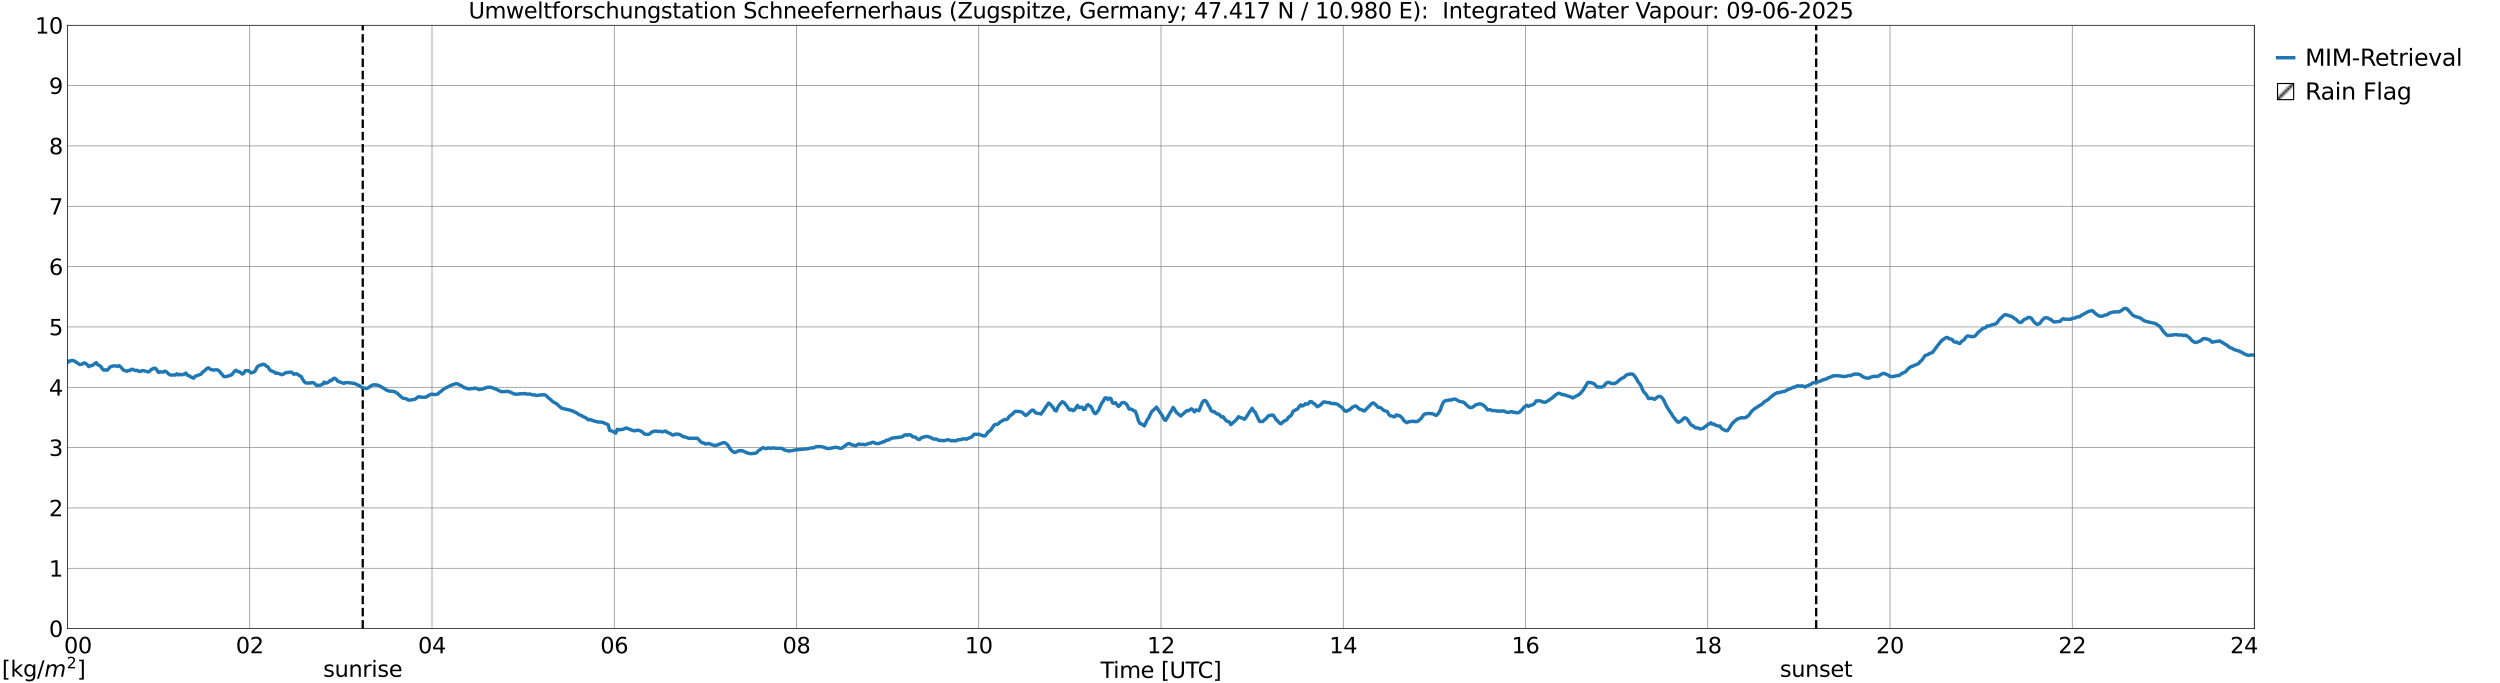 <?xml version="1.0" encoding="utf-8" standalone="no"?>
<!DOCTYPE svg PUBLIC "-//W3C//DTD SVG 1.1//EN"
  "http://www.w3.org/Graphics/SVG/1.1/DTD/svg11.dtd">
<svg xmlns:xlink="http://www.w3.org/1999/xlink" width="1085.4pt" height="296.64pt" viewBox="0 0 1085.4 296.64" xmlns="http://www.w3.org/2000/svg" version="1.1">
 <defs>
  <style type="text/css">*{stroke-linejoin: round; stroke-linecap: butt}</style>
 </defs>
 <g id="figure_1">
  <g id="patch_1">
   <path d="M 0 296.64 
L 1085.4 296.64 
L 1085.4 0 
L 0 0 
z
" style="fill: #ffffff"/>
  </g>
  <g id="axes_1">
   <g id="patch_2">
    <path d="M 29.306 272.909 
L 978.814 272.909 
L 978.814 10.976 
L 29.306 10.976 
z
" style="fill: #ffffff"/>
   </g>
   <g id="patch_3">
    <path d="M 978.814 272.909 
L 978.814 272.909 
L 978.814 10.976 
L 978.814 10.976 
z
" clip-path="url(#p8e2908db7a)" style="fill: #d3d3d3; stroke: #d3d3d3; stroke-linejoin: miter"/>
   </g>
   <g id="matplotlib.axis_1">
    <g id="xtick_1">
     <g id="line2d_1">
      <path d="M 29.306 272.909 
L 29.306 10.976 
" clip-path="url(#p8e2908db7a)" style="fill: none; stroke: #808080; stroke-width: 0.3; stroke-linecap: square"/>
     </g>
     <g id="line2d_2"/>
     <g id="text_1">
      <!--    00 -->
      <g transform="translate(18.733 283.627) scale(0.095 -0.095)">
       <defs>
        <path id="DejaVuSans-20" transform="scale(0.016)"/>
        <path id="DejaVuSans-30" d="M 2034 4250 
Q 1547 4250 1301 3770 
Q 1056 3291 1056 2328 
Q 1056 1369 1301 889 
Q 1547 409 2034 409 
Q 2525 409 2770 889 
Q 3016 1369 3016 2328 
Q 3016 3291 2770 3770 
Q 2525 4250 2034 4250 
z
M 2034 4750 
Q 2819 4750 3233 4129 
Q 3647 3509 3647 2328 
Q 3647 1150 3233 529 
Q 2819 -91 2034 -91 
Q 1250 -91 836 529 
Q 422 1150 422 2328 
Q 422 3509 836 4129 
Q 1250 4750 2034 4750 
z
" transform="scale(0.016)"/>
       </defs>
       <use xlink:href="#DejaVuSans-20"/>
       <use xlink:href="#DejaVuSans-20" transform="translate(31.787 0)"/>
       <use xlink:href="#DejaVuSans-20" transform="translate(63.574 0)"/>
       <use xlink:href="#DejaVuSans-30" transform="translate(95.361 0)"/>
       <use xlink:href="#DejaVuSans-30" transform="translate(158.984 0)"/>
      </g>
     </g>
    </g>
    <g id="xtick_2">
     <g id="line2d_3">
      <path d="M 108.431 272.909 
L 108.431 10.976 
" clip-path="url(#p8e2908db7a)" style="fill: none; stroke: #808080; stroke-width: 0.3; stroke-linecap: square"/>
     </g>
     <g id="line2d_4"/>
     <g id="text_2">
      <!-- 02 -->
      <g transform="translate(102.387 283.627) scale(0.095 -0.095)">
       <defs>
        <path id="DejaVuSans-32" d="M 1228 531 
L 3431 531 
L 3431 0 
L 469 0 
L 469 531 
Q 828 903 1448 1529 
Q 2069 2156 2228 2338 
Q 2531 2678 2651 2914 
Q 2772 3150 2772 3378 
Q 2772 3750 2511 3984 
Q 2250 4219 1831 4219 
Q 1534 4219 1204 4116 
Q 875 4013 500 3803 
L 500 4441 
Q 881 4594 1212 4672 
Q 1544 4750 1819 4750 
Q 2544 4750 2975 4387 
Q 3406 4025 3406 3419 
Q 3406 3131 3298 2873 
Q 3191 2616 2906 2266 
Q 2828 2175 2409 1742 
Q 1991 1309 1228 531 
z
" transform="scale(0.016)"/>
       </defs>
       <use xlink:href="#DejaVuSans-30"/>
       <use xlink:href="#DejaVuSans-32" transform="translate(63.623 0)"/>
      </g>
     </g>
    </g>
    <g id="xtick_3">
     <g id="line2d_5">
      <path d="M 187.557 272.909 
L 187.557 10.976 
" clip-path="url(#p8e2908db7a)" style="fill: none; stroke: #808080; stroke-width: 0.3; stroke-linecap: square"/>
     </g>
     <g id="line2d_6"/>
     <g id="text_3">
      <!-- 04 -->
      <g transform="translate(181.513 283.627) scale(0.095 -0.095)">
       <defs>
        <path id="DejaVuSans-34" d="M 2419 4116 
L 825 1625 
L 2419 1625 
L 2419 4116 
z
M 2253 4666 
L 3047 4666 
L 3047 1625 
L 3713 1625 
L 3713 1100 
L 3047 1100 
L 3047 0 
L 2419 0 
L 2419 1100 
L 313 1100 
L 313 1709 
L 2253 4666 
z
" transform="scale(0.016)"/>
       </defs>
       <use xlink:href="#DejaVuSans-30"/>
       <use xlink:href="#DejaVuSans-34" transform="translate(63.623 0)"/>
      </g>
     </g>
    </g>
    <g id="xtick_4">
     <g id="line2d_7">
      <path d="M 266.683 272.909 
L 266.683 10.976 
" clip-path="url(#p8e2908db7a)" style="fill: none; stroke: #808080; stroke-width: 0.3; stroke-linecap: square"/>
     </g>
     <g id="line2d_8"/>
     <g id="text_4">
      <!-- 06 -->
      <g transform="translate(260.638 283.627) scale(0.095 -0.095)">
       <defs>
        <path id="DejaVuSans-36" d="M 2113 2584 
Q 1688 2584 1439 2293 
Q 1191 2003 1191 1497 
Q 1191 994 1439 701 
Q 1688 409 2113 409 
Q 2538 409 2786 701 
Q 3034 994 3034 1497 
Q 3034 2003 2786 2293 
Q 2538 2584 2113 2584 
z
M 3366 4563 
L 3366 3988 
Q 3128 4100 2886 4159 
Q 2644 4219 2406 4219 
Q 1781 4219 1451 3797 
Q 1122 3375 1075 2522 
Q 1259 2794 1537 2939 
Q 1816 3084 2150 3084 
Q 2853 3084 3261 2657 
Q 3669 2231 3669 1497 
Q 3669 778 3244 343 
Q 2819 -91 2113 -91 
Q 1303 -91 875 529 
Q 447 1150 447 2328 
Q 447 3434 972 4092 
Q 1497 4750 2381 4750 
Q 2619 4750 2861 4703 
Q 3103 4656 3366 4563 
z
" transform="scale(0.016)"/>
       </defs>
       <use xlink:href="#DejaVuSans-30"/>
       <use xlink:href="#DejaVuSans-36" transform="translate(63.623 0)"/>
      </g>
     </g>
    </g>
    <g id="xtick_5">
     <g id="line2d_9">
      <path d="M 345.808 272.909 
L 345.808 10.976 
" clip-path="url(#p8e2908db7a)" style="fill: none; stroke: #808080; stroke-width: 0.3; stroke-linecap: square"/>
     </g>
     <g id="line2d_10"/>
     <g id="text_5">
      <!-- 08 -->
      <g transform="translate(339.764 283.627) scale(0.095 -0.095)">
       <defs>
        <path id="DejaVuSans-38" d="M 2034 2216 
Q 1584 2216 1326 1975 
Q 1069 1734 1069 1313 
Q 1069 891 1326 650 
Q 1584 409 2034 409 
Q 2484 409 2743 651 
Q 3003 894 3003 1313 
Q 3003 1734 2745 1975 
Q 2488 2216 2034 2216 
z
M 1403 2484 
Q 997 2584 770 2862 
Q 544 3141 544 3541 
Q 544 4100 942 4425 
Q 1341 4750 2034 4750 
Q 2731 4750 3128 4425 
Q 3525 4100 3525 3541 
Q 3525 3141 3298 2862 
Q 3072 2584 2669 2484 
Q 3125 2378 3379 2068 
Q 3634 1759 3634 1313 
Q 3634 634 3220 271 
Q 2806 -91 2034 -91 
Q 1263 -91 848 271 
Q 434 634 434 1313 
Q 434 1759 690 2068 
Q 947 2378 1403 2484 
z
M 1172 3481 
Q 1172 3119 1398 2916 
Q 1625 2713 2034 2713 
Q 2441 2713 2670 2916 
Q 2900 3119 2900 3481 
Q 2900 3844 2670 4047 
Q 2441 4250 2034 4250 
Q 1625 4250 1398 4047 
Q 1172 3844 1172 3481 
z
" transform="scale(0.016)"/>
       </defs>
       <use xlink:href="#DejaVuSans-30"/>
       <use xlink:href="#DejaVuSans-38" transform="translate(63.623 0)"/>
      </g>
     </g>
    </g>
    <g id="xtick_6">
     <g id="line2d_11">
      <path d="M 424.934 272.909 
L 424.934 10.976 
" clip-path="url(#p8e2908db7a)" style="fill: none; stroke: #808080; stroke-width: 0.3; stroke-linecap: square"/>
     </g>
     <g id="line2d_12"/>
     <g id="text_6">
      <!-- 10 -->
      <g transform="translate(418.89 283.627) scale(0.095 -0.095)">
       <defs>
        <path id="DejaVuSans-31" d="M 794 531 
L 1825 531 
L 1825 4091 
L 703 3866 
L 703 4441 
L 1819 4666 
L 2450 4666 
L 2450 531 
L 3481 531 
L 3481 0 
L 794 0 
L 794 531 
z
" transform="scale(0.016)"/>
       </defs>
       <use xlink:href="#DejaVuSans-31"/>
       <use xlink:href="#DejaVuSans-30" transform="translate(63.623 0)"/>
      </g>
     </g>
    </g>
    <g id="xtick_7">
     <g id="line2d_13">
      <path d="M 504.06 272.909 
L 504.06 10.976 
" clip-path="url(#p8e2908db7a)" style="fill: none; stroke: #808080; stroke-width: 0.3; stroke-linecap: square"/>
     </g>
     <g id="line2d_14"/>
     <g id="text_7">
      <!-- 12 -->
      <g transform="translate(498.015 283.627) scale(0.095 -0.095)">
       <use xlink:href="#DejaVuSans-31"/>
       <use xlink:href="#DejaVuSans-32" transform="translate(63.623 0)"/>
      </g>
     </g>
    </g>
    <g id="xtick_8">
     <g id="line2d_15">
      <path d="M 583.185 272.909 
L 583.185 10.976 
" clip-path="url(#p8e2908db7a)" style="fill: none; stroke: #808080; stroke-width: 0.3; stroke-linecap: square"/>
     </g>
     <g id="line2d_16"/>
     <g id="text_8">
      <!-- 14 -->
      <g transform="translate(577.141 283.627) scale(0.095 -0.095)">
       <use xlink:href="#DejaVuSans-31"/>
       <use xlink:href="#DejaVuSans-34" transform="translate(63.623 0)"/>
      </g>
     </g>
    </g>
    <g id="xtick_9">
     <g id="line2d_17">
      <path d="M 662.311 272.909 
L 662.311 10.976 
" clip-path="url(#p8e2908db7a)" style="fill: none; stroke: #808080; stroke-width: 0.3; stroke-linecap: square"/>
     </g>
     <g id="line2d_18"/>
     <g id="text_9">
      <!-- 16 -->
      <g transform="translate(656.267 283.627) scale(0.095 -0.095)">
       <use xlink:href="#DejaVuSans-31"/>
       <use xlink:href="#DejaVuSans-36" transform="translate(63.623 0)"/>
      </g>
     </g>
    </g>
    <g id="xtick_10">
     <g id="line2d_19">
      <path d="M 741.437 272.909 
L 741.437 10.976 
" clip-path="url(#p8e2908db7a)" style="fill: none; stroke: #808080; stroke-width: 0.3; stroke-linecap: square"/>
     </g>
     <g id="line2d_20"/>
     <g id="text_10">
      <!-- 18 -->
      <g transform="translate(735.392 283.627) scale(0.095 -0.095)">
       <use xlink:href="#DejaVuSans-31"/>
       <use xlink:href="#DejaVuSans-38" transform="translate(63.623 0)"/>
      </g>
     </g>
    </g>
    <g id="xtick_11">
     <g id="line2d_21">
      <path d="M 820.562 272.909 
L 820.562 10.976 
" clip-path="url(#p8e2908db7a)" style="fill: none; stroke: #808080; stroke-width: 0.3; stroke-linecap: square"/>
     </g>
     <g id="line2d_22"/>
     <g id="text_11">
      <!-- 20 -->
      <g transform="translate(814.518 283.627) scale(0.095 -0.095)">
       <use xlink:href="#DejaVuSans-32"/>
       <use xlink:href="#DejaVuSans-30" transform="translate(63.623 0)"/>
      </g>
     </g>
    </g>
    <g id="xtick_12">
     <g id="line2d_23">
      <path d="M 899.688 272.909 
L 899.688 10.976 
" clip-path="url(#p8e2908db7a)" style="fill: none; stroke: #808080; stroke-width: 0.3; stroke-linecap: square"/>
     </g>
     <g id="line2d_24"/>
     <g id="text_12">
      <!-- 22 -->
      <g transform="translate(893.644 283.627) scale(0.095 -0.095)">
       <use xlink:href="#DejaVuSans-32"/>
       <use xlink:href="#DejaVuSans-32" transform="translate(63.623 0)"/>
      </g>
     </g>
    </g>
    <g id="xtick_13">
     <g id="line2d_25">
      <path d="M 978.814 272.909 
L 978.814 10.976 
" clip-path="url(#p8e2908db7a)" style="fill: none; stroke: #808080; stroke-width: 0.3; stroke-linecap: square"/>
     </g>
     <g id="line2d_26"/>
     <g id="text_13">
      <!-- 24    -->
      <g transform="translate(968.241 283.627) scale(0.095 -0.095)">
       <use xlink:href="#DejaVuSans-32"/>
       <use xlink:href="#DejaVuSans-34" transform="translate(63.623 0)"/>
       <use xlink:href="#DejaVuSans-20" transform="translate(127.246 0)"/>
       <use xlink:href="#DejaVuSans-20" transform="translate(159.033 0)"/>
       <use xlink:href="#DejaVuSans-20" transform="translate(190.82 0)"/>
      </g>
     </g>
    </g>
    <g id="text_14">
     <!-- Time [UTC] -->
     <g transform="translate(477.806 294.322) scale(0.095 -0.095)">
      <defs>
       <path id="DejaVuSans-54" d="M -19 4666 
L 3928 4666 
L 3928 4134 
L 2272 4134 
L 2272 0 
L 1638 0 
L 1638 4134 
L -19 4134 
L -19 4666 
z
" transform="scale(0.016)"/>
       <path id="DejaVuSans-69" d="M 603 3500 
L 1178 3500 
L 1178 0 
L 603 0 
L 603 3500 
z
M 603 4863 
L 1178 4863 
L 1178 4134 
L 603 4134 
L 603 4863 
z
" transform="scale(0.016)"/>
       <path id="DejaVuSans-6d" d="M 3328 2828 
Q 3544 3216 3844 3400 
Q 4144 3584 4550 3584 
Q 5097 3584 5394 3201 
Q 5691 2819 5691 2113 
L 5691 0 
L 5113 0 
L 5113 2094 
Q 5113 2597 4934 2840 
Q 4756 3084 4391 3084 
Q 3944 3084 3684 2787 
Q 3425 2491 3425 1978 
L 3425 0 
L 2847 0 
L 2847 2094 
Q 2847 2600 2669 2842 
Q 2491 3084 2119 3084 
Q 1678 3084 1418 2786 
Q 1159 2488 1159 1978 
L 1159 0 
L 581 0 
L 581 3500 
L 1159 3500 
L 1159 2956 
Q 1356 3278 1631 3431 
Q 1906 3584 2284 3584 
Q 2666 3584 2933 3390 
Q 3200 3197 3328 2828 
z
" transform="scale(0.016)"/>
       <path id="DejaVuSans-65" d="M 3597 1894 
L 3597 1613 
L 953 1613 
Q 991 1019 1311 708 
Q 1631 397 2203 397 
Q 2534 397 2845 478 
Q 3156 559 3463 722 
L 3463 178 
Q 3153 47 2828 -22 
Q 2503 -91 2169 -91 
Q 1331 -91 842 396 
Q 353 884 353 1716 
Q 353 2575 817 3079 
Q 1281 3584 2069 3584 
Q 2775 3584 3186 3129 
Q 3597 2675 3597 1894 
z
M 3022 2063 
Q 3016 2534 2758 2815 
Q 2500 3097 2075 3097 
Q 1594 3097 1305 2825 
Q 1016 2553 972 2059 
L 3022 2063 
z
" transform="scale(0.016)"/>
       <path id="DejaVuSans-5b" d="M 550 4863 
L 1875 4863 
L 1875 4416 
L 1125 4416 
L 1125 -397 
L 1875 -397 
L 1875 -844 
L 550 -844 
L 550 4863 
z
" transform="scale(0.016)"/>
       <path id="DejaVuSans-55" d="M 556 4666 
L 1191 4666 
L 1191 1831 
Q 1191 1081 1462 751 
Q 1734 422 2344 422 
Q 2950 422 3222 751 
Q 3494 1081 3494 1831 
L 3494 4666 
L 4128 4666 
L 4128 1753 
Q 4128 841 3676 375 
Q 3225 -91 2344 -91 
Q 1459 -91 1007 375 
Q 556 841 556 1753 
L 556 4666 
z
" transform="scale(0.016)"/>
       <path id="DejaVuSans-43" d="M 4122 4306 
L 4122 3641 
Q 3803 3938 3442 4084 
Q 3081 4231 2675 4231 
Q 1875 4231 1450 3742 
Q 1025 3253 1025 2328 
Q 1025 1406 1450 917 
Q 1875 428 2675 428 
Q 3081 428 3442 575 
Q 3803 722 4122 1019 
L 4122 359 
Q 3791 134 3420 21 
Q 3050 -91 2638 -91 
Q 1578 -91 968 557 
Q 359 1206 359 2328 
Q 359 3453 968 4101 
Q 1578 4750 2638 4750 
Q 3056 4750 3426 4639 
Q 3797 4528 4122 4306 
z
" transform="scale(0.016)"/>
       <path id="DejaVuSans-5d" d="M 1947 4863 
L 1947 -844 
L 622 -844 
L 622 -397 
L 1369 -397 
L 1369 4416 
L 622 4416 
L 622 4863 
L 1947 4863 
z
" transform="scale(0.016)"/>
      </defs>
      <use xlink:href="#DejaVuSans-54"/>
      <use xlink:href="#DejaVuSans-69" transform="translate(57.959 0)"/>
      <use xlink:href="#DejaVuSans-6d" transform="translate(85.742 0)"/>
      <use xlink:href="#DejaVuSans-65" transform="translate(183.154 0)"/>
      <use xlink:href="#DejaVuSans-20" transform="translate(244.678 0)"/>
      <use xlink:href="#DejaVuSans-5b" transform="translate(276.465 0)"/>
      <use xlink:href="#DejaVuSans-55" transform="translate(315.479 0)"/>
      <use xlink:href="#DejaVuSans-54" transform="translate(388.672 0)"/>
      <use xlink:href="#DejaVuSans-43" transform="translate(443.881 0)"/>
      <use xlink:href="#DejaVuSans-5d" transform="translate(513.705 0)"/>
     </g>
    </g>
   </g>
   <g id="matplotlib.axis_2">
    <g id="ytick_1">
     <g id="line2d_27">
      <path d="M 29.306 272.909 
L 978.814 272.909 
" clip-path="url(#p8e2908db7a)" style="fill: none; stroke: #808080; stroke-width: 0.3; stroke-linecap: square"/>
     </g>
     <g id="line2d_28"/>
     <g id="text_15">
      <!-- 0 -->
      <g transform="translate(21.261 276.518) scale(0.095 -0.095)">
       <use xlink:href="#DejaVuSans-30"/>
      </g>
     </g>
    </g>
    <g id="ytick_2">
     <g id="line2d_29">
      <path d="M 29.306 246.715 
L 978.814 246.715 
" clip-path="url(#p8e2908db7a)" style="fill: none; stroke: #808080; stroke-width: 0.3; stroke-linecap: square"/>
     </g>
     <g id="line2d_30"/>
     <g id="text_16">
      <!-- 1 -->
      <g transform="translate(21.261 250.325) scale(0.095 -0.095)">
       <use xlink:href="#DejaVuSans-31"/>
      </g>
     </g>
    </g>
    <g id="ytick_3">
     <g id="line2d_31">
      <path d="M 29.306 220.522 
L 978.814 220.522 
" clip-path="url(#p8e2908db7a)" style="fill: none; stroke: #808080; stroke-width: 0.3; stroke-linecap: square"/>
     </g>
     <g id="line2d_32"/>
     <g id="text_17">
      <!-- 2 -->
      <g transform="translate(21.261 224.131) scale(0.095 -0.095)">
       <use xlink:href="#DejaVuSans-32"/>
      </g>
     </g>
    </g>
    <g id="ytick_4">
     <g id="line2d_33">
      <path d="M 29.306 194.329 
L 978.814 194.329 
" clip-path="url(#p8e2908db7a)" style="fill: none; stroke: #808080; stroke-width: 0.3; stroke-linecap: square"/>
     </g>
     <g id="line2d_34"/>
     <g id="text_18">
      <!-- 3 -->
      <g transform="translate(21.261 197.938) scale(0.095 -0.095)">
       <defs>
        <path id="DejaVuSans-33" d="M 2597 2516 
Q 3050 2419 3304 2112 
Q 3559 1806 3559 1356 
Q 3559 666 3084 287 
Q 2609 -91 1734 -91 
Q 1441 -91 1130 -33 
Q 819 25 488 141 
L 488 750 
Q 750 597 1062 519 
Q 1375 441 1716 441 
Q 2309 441 2620 675 
Q 2931 909 2931 1356 
Q 2931 1769 2642 2001 
Q 2353 2234 1838 2234 
L 1294 2234 
L 1294 2753 
L 1863 2753 
Q 2328 2753 2575 2939 
Q 2822 3125 2822 3475 
Q 2822 3834 2567 4026 
Q 2313 4219 1838 4219 
Q 1578 4219 1281 4162 
Q 984 4106 628 3988 
L 628 4550 
Q 988 4650 1302 4700 
Q 1616 4750 1894 4750 
Q 2613 4750 3031 4423 
Q 3450 4097 3450 3541 
Q 3450 3153 3228 2886 
Q 3006 2619 2597 2516 
z
" transform="scale(0.016)"/>
       </defs>
       <use xlink:href="#DejaVuSans-33"/>
      </g>
     </g>
    </g>
    <g id="ytick_5">
     <g id="line2d_35">
      <path d="M 29.306 168.136 
L 978.814 168.136 
" clip-path="url(#p8e2908db7a)" style="fill: none; stroke: #808080; stroke-width: 0.3; stroke-linecap: square"/>
     </g>
     <g id="line2d_36"/>
     <g id="text_19">
      <!-- 4 -->
      <g transform="translate(21.261 171.745) scale(0.095 -0.095)">
       <use xlink:href="#DejaVuSans-34"/>
      </g>
     </g>
    </g>
    <g id="ytick_6">
     <g id="line2d_37">
      <path d="M 29.306 141.942 
L 978.814 141.942 
" clip-path="url(#p8e2908db7a)" style="fill: none; stroke: #808080; stroke-width: 0.3; stroke-linecap: square"/>
     </g>
     <g id="line2d_38"/>
     <g id="text_20">
      <!-- 5 -->
      <g transform="translate(21.261 145.551) scale(0.095 -0.095)">
       <defs>
        <path id="DejaVuSans-35" d="M 691 4666 
L 3169 4666 
L 3169 4134 
L 1269 4134 
L 1269 2991 
Q 1406 3038 1543 3061 
Q 1681 3084 1819 3084 
Q 2600 3084 3056 2656 
Q 3513 2228 3513 1497 
Q 3513 744 3044 326 
Q 2575 -91 1722 -91 
Q 1428 -91 1123 -41 
Q 819 9 494 109 
L 494 744 
Q 775 591 1075 516 
Q 1375 441 1709 441 
Q 2250 441 2565 725 
Q 2881 1009 2881 1497 
Q 2881 1984 2565 2268 
Q 2250 2553 1709 2553 
Q 1456 2553 1204 2497 
Q 953 2441 691 2322 
L 691 4666 
z
" transform="scale(0.016)"/>
       </defs>
       <use xlink:href="#DejaVuSans-35"/>
      </g>
     </g>
    </g>
    <g id="ytick_7">
     <g id="line2d_39">
      <path d="M 29.306 115.749 
L 978.814 115.749 
" clip-path="url(#p8e2908db7a)" style="fill: none; stroke: #808080; stroke-width: 0.3; stroke-linecap: square"/>
     </g>
     <g id="line2d_40"/>
     <g id="text_21">
      <!-- 6 -->
      <g transform="translate(21.261 119.358) scale(0.095 -0.095)">
       <use xlink:href="#DejaVuSans-36"/>
      </g>
     </g>
    </g>
    <g id="ytick_8">
     <g id="line2d_41">
      <path d="M 29.306 89.556 
L 978.814 89.556 
" clip-path="url(#p8e2908db7a)" style="fill: none; stroke: #808080; stroke-width: 0.3; stroke-linecap: square"/>
     </g>
     <g id="line2d_42"/>
     <g id="text_22">
      <!-- 7 -->
      <g transform="translate(21.261 93.165) scale(0.095 -0.095)">
       <defs>
        <path id="DejaVuSans-37" d="M 525 4666 
L 3525 4666 
L 3525 4397 
L 1831 0 
L 1172 0 
L 2766 4134 
L 525 4134 
L 525 4666 
z
" transform="scale(0.016)"/>
       </defs>
       <use xlink:href="#DejaVuSans-37"/>
      </g>
     </g>
    </g>
    <g id="ytick_9">
     <g id="line2d_43">
      <path d="M 29.306 63.362 
L 978.814 63.362 
" clip-path="url(#p8e2908db7a)" style="fill: none; stroke: #808080; stroke-width: 0.3; stroke-linecap: square"/>
     </g>
     <g id="line2d_44"/>
     <g id="text_23">
      <!-- 8 -->
      <g transform="translate(21.261 66.972) scale(0.095 -0.095)">
       <use xlink:href="#DejaVuSans-38"/>
      </g>
     </g>
    </g>
    <g id="ytick_10">
     <g id="line2d_45">
      <path d="M 29.306 37.169 
L 978.814 37.169 
" clip-path="url(#p8e2908db7a)" style="fill: none; stroke: #808080; stroke-width: 0.3; stroke-linecap: square"/>
     </g>
     <g id="line2d_46"/>
     <g id="text_24">
      <!-- 9 -->
      <g transform="translate(21.261 40.778) scale(0.095 -0.095)">
       <defs>
        <path id="DejaVuSans-39" d="M 703 97 
L 703 672 
Q 941 559 1184 500 
Q 1428 441 1663 441 
Q 2288 441 2617 861 
Q 2947 1281 2994 2138 
Q 2813 1869 2534 1725 
Q 2256 1581 1919 1581 
Q 1219 1581 811 2004 
Q 403 2428 403 3163 
Q 403 3881 828 4315 
Q 1253 4750 1959 4750 
Q 2769 4750 3195 4129 
Q 3622 3509 3622 2328 
Q 3622 1225 3098 567 
Q 2575 -91 1691 -91 
Q 1453 -91 1209 -44 
Q 966 3 703 97 
z
M 1959 2075 
Q 2384 2075 2632 2365 
Q 2881 2656 2881 3163 
Q 2881 3666 2632 3958 
Q 2384 4250 1959 4250 
Q 1534 4250 1286 3958 
Q 1038 3666 1038 3163 
Q 1038 2656 1286 2365 
Q 1534 2075 1959 2075 
z
" transform="scale(0.016)"/>
       </defs>
       <use xlink:href="#DejaVuSans-39"/>
      </g>
     </g>
    </g>
    <g id="ytick_11">
     <g id="line2d_47">
      <path d="M 29.306 10.976 
L 978.814 10.976 
" clip-path="url(#p8e2908db7a)" style="fill: none; stroke: #808080; stroke-width: 0.3; stroke-linecap: square"/>
     </g>
     <g id="line2d_48"/>
     <g id="text_25">
      <!-- 10 -->
      <g transform="translate(15.217 14.585) scale(0.095 -0.095)">
       <use xlink:href="#DejaVuSans-31"/>
       <use xlink:href="#DejaVuSans-30" transform="translate(63.623 0)"/>
      </g>
     </g>
    </g>
   </g>
   <g id="line2d_49">
    <path d="M 157.489 272.909 
L 157.489 10.976 
" clip-path="url(#p8e2908db7a)" style="fill: none; stroke-dasharray: 3.7,1.6; stroke-dashoffset: 0; stroke: #000000"/>
   </g>
   <g id="line2d_50">
    <path d="M 788.517 272.909 
L 788.517 10.976 
" clip-path="url(#p8e2908db7a)" style="fill: none; stroke-dasharray: 3.7,1.6; stroke-dashoffset: 0; stroke: #000000"/>
   </g>
   <g id="line2d_51">
    <path d="M 28.646 157.586 
L 29.306 157.43 
L 29.965 156.764 
L 31.284 156.532 
L 31.943 156.588 
L 32.603 156.928 
L 34.581 158.268 
L 35.9 157.984 
L 36.559 157.533 
L 37.218 157.813 
L 37.878 158.358 
L 38.537 159.171 
L 39.197 158.828 
L 39.856 158.724 
L 40.515 158.408 
L 41.175 157.78 
L 41.834 157.449 
L 42.493 158.438 
L 43.153 158.667 
L 43.812 159.155 
L 44.472 160.225 
L 45.131 160.713 
L 45.79 160.537 
L 46.45 160.743 
L 47.109 160.211 
L 47.768 159.318 
L 49.087 158.878 
L 50.406 158.858 
L 51.065 159.085 
L 51.725 158.752 
L 52.384 159.277 
L 53.703 160.757 
L 54.362 160.913 
L 55.022 161.195 
L 55.681 160.841 
L 56.34 160.873 
L 57 160.377 
L 57.659 160.321 
L 58.319 160.732 
L 58.978 160.883 
L 59.637 160.779 
L 60.297 161.237 
L 60.956 161.283 
L 61.615 160.902 
L 62.275 160.923 
L 64.253 161.447 
L 64.912 161.243 
L 65.572 160.507 
L 66.89 159.844 
L 67.55 159.975 
L 68.869 161.711 
L 69.528 161.393 
L 70.847 161.569 
L 71.506 161.106 
L 72.166 161.37 
L 73.484 162.59 
L 74.144 162.83 
L 74.803 162.853 
L 75.462 162.763 
L 76.122 162.833 
L 76.781 162.291 
L 77.441 162.787 
L 78.1 162.504 
L 78.759 162.748 
L 80.078 162.393 
L 80.737 161.982 
L 81.397 162.95 
L 82.056 163.1 
L 82.716 163.59 
L 84.034 164.195 
L 84.694 163.386 
L 87.331 162.419 
L 87.991 161.498 
L 88.65 161.105 
L 89.969 159.864 
L 90.628 159.74 
L 91.288 160.339 
L 92.606 160.671 
L 93.925 160.549 
L 94.584 160.647 
L 95.244 161.205 
L 97.222 163.502 
L 97.881 163.536 
L 98.541 163.43 
L 100.519 162.76 
L 101.838 161.175 
L 102.497 160.756 
L 103.156 161.327 
L 103.816 161.361 
L 105.135 162.382 
L 105.794 162.096 
L 106.453 160.991 
L 107.772 160.923 
L 109.091 161.888 
L 110.41 161.463 
L 111.069 160.551 
L 111.728 159.209 
L 113.047 158.432 
L 113.707 158.431 
L 114.366 158.095 
L 115.025 158.391 
L 115.685 158.996 
L 116.344 159.269 
L 117.003 160.453 
L 117.663 160.99 
L 118.982 161.444 
L 119.641 162.065 
L 120.3 161.961 
L 121.619 162.37 
L 122.278 162.698 
L 122.938 162.485 
L 124.257 161.691 
L 124.916 161.767 
L 126.235 161.502 
L 126.894 161.789 
L 127.553 162.473 
L 128.213 162.332 
L 128.872 162.307 
L 130.191 163.188 
L 130.85 163.55 
L 131.51 164.847 
L 132.169 165.824 
L 132.829 166.283 
L 134.807 166.273 
L 135.466 166.125 
L 136.125 166.183 
L 136.785 166.708 
L 137.444 167.392 
L 138.104 167.251 
L 138.763 167.335 
L 140.082 166.852 
L 140.741 165.886 
L 141.4 166.358 
L 142.06 166.16 
L 142.719 165.81 
L 143.379 165.137 
L 144.038 165.162 
L 144.697 164.39 
L 145.357 164.235 
L 146.016 164.711 
L 146.676 165.54 
L 149.313 166.433 
L 149.972 166.126 
L 150.632 166.069 
L 153.929 166.475 
L 154.588 166.85 
L 155.907 167.381 
L 157.226 168.296 
L 159.204 168.677 
L 159.863 168.349 
L 161.182 167.455 
L 161.841 167.128 
L 162.501 167.062 
L 163.819 167.161 
L 164.479 167.407 
L 165.798 168.11 
L 167.116 168.911 
L 167.776 169.383 
L 169.094 169.801 
L 171.073 169.955 
L 172.391 170.669 
L 174.37 172.482 
L 175.029 172.886 
L 176.348 173.123 
L 177.007 173.567 
L 177.666 173.759 
L 179.645 173.443 
L 180.304 173.259 
L 181.623 172.284 
L 182.282 172.283 
L 182.941 172.497 
L 184.92 172.412 
L 186.898 171.23 
L 187.557 171.122 
L 188.876 171.321 
L 190.195 171.004 
L 190.854 170.291 
L 191.513 169.872 
L 192.832 168.753 
L 196.129 167.142 
L 198.107 166.529 
L 198.767 166.721 
L 200.745 167.737 
L 201.404 168.228 
L 203.382 168.848 
L 204.042 168.823 
L 204.701 168.67 
L 205.36 168.73 
L 206.02 168.532 
L 206.679 168.533 
L 207.998 169.133 
L 209.976 168.785 
L 210.635 168.421 
L 211.954 168.11 
L 213.273 168.18 
L 215.91 169.182 
L 216.57 169.597 
L 217.889 170.083 
L 220.526 169.915 
L 221.845 170.385 
L 222.504 170.752 
L 223.823 171.169 
L 226.461 170.937 
L 227.12 170.969 
L 227.779 170.831 
L 228.439 171.029 
L 229.098 171.106 
L 229.757 171.054 
L 230.417 171.137 
L 231.076 171.45 
L 231.736 171.404 
L 233.054 171.704 
L 233.714 171.638 
L 234.373 171.457 
L 235.692 171.465 
L 236.351 171.35 
L 237.011 171.684 
L 238.329 172.934 
L 238.989 173.402 
L 239.648 174.101 
L 240.308 174.578 
L 241.626 175.277 
L 243.604 177.092 
L 244.264 177.357 
L 246.901 177.925 
L 248.22 178.303 
L 248.88 178.556 
L 249.539 178.941 
L 250.198 179.155 
L 251.517 180.115 
L 252.176 180.28 
L 253.495 181.052 
L 254.155 181.264 
L 255.473 182.3 
L 256.133 182.125 
L 258.111 182.855 
L 258.77 182.956 
L 259.43 183.203 
L 261.408 183.305 
L 262.726 183.819 
L 264.045 184.463 
L 264.705 186.893 
L 265.364 187.019 
L 266.023 187.3 
L 267.342 188.035 
L 268.002 186.374 
L 268.661 186.628 
L 270.639 186.389 
L 271.298 186.016 
L 271.958 185.81 
L 274.595 186.855 
L 275.255 187.003 
L 275.914 186.973 
L 276.573 186.805 
L 277.233 186.775 
L 278.552 187.343 
L 279.87 188.45 
L 281.189 188.644 
L 281.849 188.489 
L 283.167 187.48 
L 283.827 187.253 
L 285.145 187.161 
L 285.805 187.361 
L 286.464 187.245 
L 287.783 187.504 
L 288.442 187.219 
L 289.102 187.182 
L 289.761 187.765 
L 291.08 188.25 
L 291.739 188.789 
L 292.399 188.909 
L 293.058 188.507 
L 294.377 188.462 
L 295.696 188.945 
L 296.355 189.474 
L 298.333 190.008 
L 298.992 190.318 
L 300.311 190.214 
L 300.971 190.346 
L 302.289 190.218 
L 302.949 190.385 
L 304.267 191.845 
L 304.927 192.272 
L 305.586 192.328 
L 306.246 192.794 
L 307.564 192.519 
L 310.202 193.43 
L 310.861 193.391 
L 314.158 192.151 
L 314.818 192.271 
L 315.477 192.748 
L 316.136 193.451 
L 316.796 194.596 
L 317.455 195.469 
L 318.774 196.432 
L 319.433 196.322 
L 320.752 195.691 
L 322.071 195.639 
L 324.708 196.742 
L 326.027 196.966 
L 328.005 196.785 
L 328.665 196.365 
L 329.324 195.62 
L 329.983 195.253 
L 330.643 194.716 
L 331.302 194.378 
L 332.621 194.817 
L 333.28 194.477 
L 334.599 194.614 
L 335.918 194.426 
L 336.577 194.636 
L 339.215 194.629 
L 339.874 194.903 
L 340.533 195.376 
L 342.512 195.823 
L 344.49 195.536 
L 345.149 195.364 
L 351.083 194.79 
L 351.743 194.549 
L 352.402 194.457 
L 353.062 194.489 
L 354.38 193.923 
L 355.699 193.931 
L 356.359 193.872 
L 357.677 194.179 
L 358.996 194.644 
L 359.655 194.777 
L 362.952 194.157 
L 364.93 194.694 
L 365.59 194.504 
L 367.568 193.025 
L 368.227 192.62 
L 368.887 192.553 
L 369.546 193.091 
L 370.206 193.169 
L 371.524 193.555 
L 372.843 192.748 
L 373.502 192.953 
L 374.821 192.93 
L 375.481 193.112 
L 378.118 192.298 
L 378.777 192.044 
L 379.437 192.051 
L 380.096 192.522 
L 381.415 192.612 
L 382.074 192.296 
L 382.734 192.152 
L 383.393 191.787 
L 384.053 191.72 
L 384.712 191.15 
L 385.371 191.086 
L 386.031 190.879 
L 386.69 190.454 
L 387.349 190.192 
L 390.646 189.807 
L 391.306 189.727 
L 391.965 189.519 
L 392.624 188.876 
L 393.284 188.764 
L 393.943 189.012 
L 394.603 188.72 
L 395.262 188.773 
L 395.921 189.372 
L 396.581 189.776 
L 397.24 189.715 
L 398.559 190.718 
L 399.218 190.816 
L 399.878 190.194 
L 400.537 189.845 
L 401.856 189.538 
L 402.515 189.474 
L 403.834 189.85 
L 405.153 190.56 
L 405.812 190.678 
L 406.471 190.598 
L 407.79 191.288 
L 408.45 191.142 
L 409.109 191.333 
L 410.428 191.222 
L 411.087 191.008 
L 411.746 190.965 
L 412.406 191.086 
L 413.065 191.439 
L 413.725 191.322 
L 415.043 191.406 
L 415.703 190.964 
L 417.022 190.91 
L 418.34 190.473 
L 419.659 190.692 
L 420.318 190.288 
L 421.637 189.871 
L 422.956 188.543 
L 424.275 188.573 
L 424.934 188.491 
L 426.912 189.249 
L 427.572 189.286 
L 428.231 188.667 
L 428.89 187.647 
L 430.209 186.657 
L 431.528 184.633 
L 432.187 184.251 
L 432.847 184.297 
L 433.506 183.915 
L 434.165 183.254 
L 435.484 182.49 
L 436.144 182.126 
L 436.803 182.219 
L 437.462 181.886 
L 438.122 180.85 
L 439.44 179.846 
L 440.1 179.156 
L 440.759 178.63 
L 442.078 178.62 
L 443.397 178.845 
L 444.056 179.246 
L 444.716 179.902 
L 445.375 180.393 
L 446.034 179.911 
L 448.012 178.066 
L 448.672 178.094 
L 449.331 178.994 
L 449.991 179.384 
L 451.309 179.552 
L 451.969 179.779 
L 455.266 174.966 
L 455.925 175.467 
L 457.244 176.943 
L 457.903 178.174 
L 458.563 178.394 
L 459.222 176.897 
L 459.881 175.823 
L 461.2 174.419 
L 461.859 174.686 
L 463.178 176.227 
L 463.838 177.337 
L 464.497 178.019 
L 465.156 177.696 
L 465.816 178.293 
L 466.475 178.013 
L 467.794 176.019 
L 468.453 176.974 
L 469.772 176.75 
L 470.431 177.796 
L 471.091 177.65 
L 471.75 176.097 
L 472.409 175.695 
L 473.069 176.225 
L 473.728 176.592 
L 475.047 179.313 
L 475.706 179.606 
L 477.025 177.985 
L 477.685 176.328 
L 478.344 175.047 
L 479.003 174.121 
L 479.663 172.847 
L 480.322 172.669 
L 480.981 173.456 
L 481.641 172.891 
L 482.3 173.018 
L 482.96 174.849 
L 483.619 175.175 
L 484.278 174.834 
L 485.597 176.491 
L 486.256 175.947 
L 486.916 174.98 
L 487.575 174.75 
L 488.235 174.875 
L 488.894 175.249 
L 489.553 176.262 
L 490.213 177.598 
L 490.872 177.571 
L 491.532 177.802 
L 492.191 178.338 
L 492.85 178.493 
L 493.51 180.055 
L 494.169 182.398 
L 494.828 183.785 
L 496.147 184.327 
L 496.807 184.921 
L 498.125 182.187 
L 498.785 181.315 
L 499.444 179.81 
L 500.103 178.621 
L 501.422 177.489 
L 502.082 176.72 
L 504.719 180.682 
L 505.379 182.015 
L 506.038 182.504 
L 506.697 181.518 
L 508.016 179.141 
L 508.675 178.161 
L 509.335 176.887 
L 509.994 177.775 
L 510.654 178.95 
L 511.972 180.091 
L 512.632 180.604 
L 515.269 178.255 
L 515.929 178.392 
L 517.247 177.479 
L 517.907 177.922 
L 518.566 178.83 
L 519.226 177.945 
L 520.544 178.325 
L 521.863 174.964 
L 522.522 174.035 
L 523.182 173.89 
L 523.841 174.394 
L 524.501 175.777 
L 525.16 176.851 
L 525.819 178.251 
L 526.479 178.729 
L 527.138 178.713 
L 527.797 179.292 
L 528.457 179.719 
L 529.116 179.795 
L 530.435 181.11 
L 531.094 180.958 
L 531.754 181.94 
L 532.413 182.722 
L 533.073 183.016 
L 533.732 183.187 
L 534.391 184.346 
L 536.369 182.608 
L 537.029 181.887 
L 537.688 180.937 
L 538.348 181.246 
L 539.666 181.645 
L 540.326 182.029 
L 540.985 181.213 
L 542.963 178.117 
L 543.623 177.257 
L 544.282 178.387 
L 544.941 178.974 
L 546.26 181.806 
L 546.919 182.991 
L 548.238 183.005 
L 548.898 182.303 
L 549.557 181.896 
L 550.216 181.058 
L 550.876 180.401 
L 551.535 180.367 
L 552.195 180.169 
L 552.854 180.342 
L 554.173 182.321 
L 554.832 182.882 
L 555.491 183.675 
L 556.151 184.003 
L 557.47 182.786 
L 558.129 182.575 
L 558.788 182.152 
L 559.448 181.08 
L 560.107 180.757 
L 560.766 180.04 
L 561.426 178.544 
L 563.404 177.516 
L 564.063 176.494 
L 564.723 175.793 
L 565.382 176.276 
L 566.042 175.995 
L 566.701 175.255 
L 567.36 175.449 
L 568.02 175.302 
L 568.679 174.418 
L 569.338 174.343 
L 569.998 175.006 
L 570.657 175.25 
L 571.317 176.004 
L 571.976 176.587 
L 573.295 175.799 
L 574.613 174.519 
L 575.273 174.522 
L 575.932 174.716 
L 577.251 174.831 
L 577.91 175.113 
L 578.57 175.216 
L 579.229 175.191 
L 580.548 175.468 
L 581.207 175.89 
L 581.867 176.461 
L 582.526 176.782 
L 583.845 178.416 
L 584.504 178.574 
L 585.164 178.163 
L 585.823 177.996 
L 587.142 176.818 
L 588.46 176.199 
L 589.12 176.57 
L 589.779 177.267 
L 590.439 177.756 
L 591.098 177.811 
L 591.757 178.294 
L 592.417 178.383 
L 595.714 175.049 
L 596.373 174.983 
L 597.032 175.481 
L 598.351 176.876 
L 599.011 176.87 
L 599.67 177.157 
L 600.329 177.794 
L 600.989 178.267 
L 602.307 178.663 
L 602.967 179.896 
L 603.626 180.52 
L 604.286 180.592 
L 604.945 180.932 
L 605.604 180.896 
L 606.264 180.115 
L 606.923 180.403 
L 607.582 180.472 
L 608.242 180.959 
L 608.901 181.606 
L 609.561 182.725 
L 610.879 183.516 
L 611.539 183.108 
L 613.517 182.885 
L 614.176 183.045 
L 615.495 182.971 
L 616.814 181.872 
L 618.133 180.047 
L 618.792 179.645 
L 619.451 179.641 
L 620.111 179.508 
L 621.429 179.591 
L 622.089 179.69 
L 623.408 180.372 
L 624.067 179.944 
L 624.726 179.091 
L 625.386 177.841 
L 626.045 175.91 
L 626.705 174.578 
L 627.364 173.981 
L 628.683 173.818 
L 629.342 173.619 
L 630.001 173.692 
L 630.661 173.399 
L 631.32 173.264 
L 631.98 173.339 
L 633.298 174.116 
L 634.617 174.469 
L 635.276 174.584 
L 635.936 174.995 
L 636.595 175.765 
L 637.914 176.82 
L 638.573 176.996 
L 639.233 176.794 
L 639.892 176.416 
L 640.552 175.809 
L 642.53 175.276 
L 643.848 175.849 
L 644.508 176.316 
L 645.167 177.031 
L 645.827 177.92 
L 647.145 177.894 
L 647.805 178.282 
L 649.123 178.277 
L 650.442 178.529 
L 651.102 178.396 
L 651.761 178.592 
L 652.42 178.405 
L 653.08 178.457 
L 653.739 178.87 
L 655.058 179.077 
L 655.717 178.747 
L 656.377 178.779 
L 657.036 179.006 
L 657.695 179 
L 658.355 179.203 
L 659.014 179.237 
L 659.674 178.954 
L 660.992 177.692 
L 661.652 176.772 
L 662.97 175.946 
L 663.63 176.417 
L 664.289 176.043 
L 664.949 175.924 
L 665.608 175.582 
L 666.267 175.106 
L 666.927 174.037 
L 668.905 174.057 
L 669.564 174.445 
L 670.883 174.661 
L 672.202 173.953 
L 672.861 173.413 
L 673.521 173.076 
L 675.499 171.367 
L 676.158 170.95 
L 676.817 170.708 
L 677.477 170.943 
L 678.136 171.363 
L 678.796 171.291 
L 681.433 172.167 
L 682.092 172.334 
L 682.752 172.797 
L 685.389 171.406 
L 686.049 170.902 
L 687.368 169.335 
L 689.346 166.07 
L 690.005 166.023 
L 690.664 166.111 
L 691.983 166.559 
L 692.643 167.17 
L 693.302 167.992 
L 695.28 168.076 
L 695.939 167.842 
L 696.599 167.276 
L 697.258 166.457 
L 697.918 166.035 
L 698.577 165.974 
L 699.236 166.377 
L 700.555 166.546 
L 701.215 166.426 
L 701.874 166.055 
L 703.852 164.394 
L 705.171 163.78 
L 705.83 163.043 
L 706.49 162.623 
L 708.468 162.337 
L 709.127 162.61 
L 710.446 164.295 
L 711.105 165.657 
L 711.765 166.454 
L 712.424 167.426 
L 713.083 169.114 
L 713.743 170.272 
L 714.402 170.896 
L 715.062 171.852 
L 715.721 173.049 
L 717.04 172.87 
L 718.358 173.376 
L 719.677 172.315 
L 720.337 172.082 
L 720.996 172.185 
L 721.655 172.768 
L 722.315 173.73 
L 723.633 176.525 
L 724.952 178.614 
L 725.612 179.472 
L 726.271 180.67 
L 728.249 183.168 
L 728.909 183.287 
L 730.227 182.468 
L 730.887 181.654 
L 731.546 181.382 
L 732.205 181.663 
L 732.865 182.459 
L 733.524 183.589 
L 734.184 184.461 
L 734.843 184.76 
L 736.162 185.794 
L 736.821 185.786 
L 737.48 185.899 
L 738.14 186.264 
L 739.459 185.956 
L 740.118 185.308 
L 740.777 184.98 
L 741.437 184.319 
L 742.096 184.055 
L 742.756 183.572 
L 743.415 184.145 
L 744.074 184.046 
L 744.734 184.593 
L 746.052 184.97 
L 746.712 184.983 
L 747.371 185.925 
L 748.031 186.4 
L 749.349 187.02 
L 750.009 186.951 
L 750.668 186.073 
L 751.987 183.959 
L 753.306 182.676 
L 754.624 181.743 
L 755.284 181.604 
L 755.943 181.31 
L 756.602 181.432 
L 757.921 181.297 
L 759.24 180.322 
L 760.559 178.456 
L 761.878 177.379 
L 765.174 175.308 
L 765.834 174.573 
L 767.153 173.769 
L 767.812 173.36 
L 768.471 172.642 
L 770.449 171.108 
L 771.768 170.447 
L 772.428 170.475 
L 773.087 170.253 
L 775.065 169.811 
L 776.384 169.07 
L 777.703 168.602 
L 778.362 168.174 
L 779.021 168.151 
L 780.34 167.482 
L 781.659 167.633 
L 782.318 167.49 
L 782.978 167.711 
L 783.637 168.055 
L 784.296 167.643 
L 786.275 166.805 
L 786.934 166.237 
L 788.253 166.097 
L 790.231 165.511 
L 791.55 164.84 
L 792.868 164.556 
L 793.528 164.134 
L 794.847 163.661 
L 795.506 163.328 
L 796.165 163.129 
L 796.825 163.179 
L 797.484 163.064 
L 798.143 163.202 
L 798.803 163.182 
L 799.462 163.362 
L 800.122 163.38 
L 800.781 163.516 
L 802.759 163.055 
L 803.419 163.099 
L 804.737 162.525 
L 805.397 162.379 
L 806.056 162.462 
L 806.715 162.375 
L 808.034 162.933 
L 808.694 163.527 
L 810.012 164.078 
L 811.331 164.207 
L 811.99 163.811 
L 813.309 163.437 
L 813.969 163.388 
L 814.628 163.477 
L 815.287 163.338 
L 815.947 163.039 
L 816.606 162.568 
L 817.265 162.25 
L 817.925 162.073 
L 819.903 162.944 
L 820.562 163.439 
L 821.881 163.509 
L 823.859 163.001 
L 824.519 163.025 
L 825.837 162.06 
L 827.156 161.522 
L 827.816 160.866 
L 828.475 160.054 
L 829.794 159.102 
L 830.453 158.992 
L 831.112 158.606 
L 832.431 158.134 
L 833.091 157.694 
L 833.75 156.876 
L 834.409 156.379 
L 835.728 154.406 
L 837.047 153.917 
L 837.706 153.482 
L 839.025 153.021 
L 841.663 149.474 
L 842.981 147.879 
L 844.959 146.519 
L 845.619 146.556 
L 846.278 147.126 
L 846.938 147.202 
L 847.597 147.462 
L 848.256 148.37 
L 848.916 148.564 
L 849.575 148.476 
L 850.235 149.016 
L 850.894 149.116 
L 851.553 148.331 
L 852.872 147.355 
L 853.531 146.361 
L 854.191 145.872 
L 854.85 145.917 
L 855.51 146.104 
L 856.828 146.194 
L 857.488 145.858 
L 858.147 145.17 
L 858.806 144.311 
L 859.466 143.837 
L 860.785 142.649 
L 862.103 142.215 
L 862.763 141.514 
L 863.422 141.54 
L 864.082 141.378 
L 864.741 141.083 
L 866.719 140.522 
L 868.038 138.723 
L 870.016 136.883 
L 870.675 136.57 
L 873.313 137.378 
L 874.632 138.274 
L 875.291 138.695 
L 876.61 139.922 
L 877.269 140.013 
L 877.929 139.648 
L 878.588 138.838 
L 879.907 138.255 
L 880.566 137.805 
L 881.225 137.838 
L 881.885 138.141 
L 883.204 139.909 
L 883.863 140.477 
L 884.522 140.857 
L 885.182 140.603 
L 885.841 140.169 
L 886.5 139.132 
L 887.16 138.457 
L 887.819 137.988 
L 888.479 137.948 
L 889.138 138.082 
L 889.797 138.545 
L 890.457 138.655 
L 891.116 139.419 
L 891.775 139.795 
L 894.413 139.524 
L 895.072 138.806 
L 895.732 138.379 
L 896.391 138.569 
L 899.029 138.641 
L 899.688 138.186 
L 901.007 138.058 
L 901.666 137.627 
L 902.985 137.492 
L 903.644 136.865 
L 904.304 136.625 
L 904.963 136.164 
L 906.941 135.15 
L 908.26 134.868 
L 908.919 135.243 
L 909.579 135.985 
L 910.898 136.958 
L 911.557 137.239 
L 912.216 137.302 
L 912.876 137.239 
L 914.194 136.71 
L 914.854 136.608 
L 916.173 135.779 
L 917.491 135.516 
L 918.151 135.404 
L 920.129 135.375 
L 922.107 134.04 
L 922.766 133.852 
L 923.426 134.059 
L 926.063 136.947 
L 927.382 137.495 
L 929.36 138.106 
L 930.679 139.157 
L 931.338 139.428 
L 933.976 140.066 
L 935.295 140.325 
L 935.954 140.567 
L 937.273 141.413 
L 937.932 141.984 
L 939.251 143.956 
L 940.57 145.35 
L 941.229 145.673 
L 942.548 145.487 
L 943.207 145.544 
L 943.867 145.297 
L 944.526 145.287 
L 946.504 145.473 
L 947.163 145.405 
L 947.823 145.668 
L 948.482 145.515 
L 949.142 145.601 
L 950.46 146.525 
L 951.779 147.983 
L 952.438 148.421 
L 953.098 148.657 
L 953.757 148.641 
L 954.417 148.306 
L 955.076 148.111 
L 955.735 147.696 
L 956.395 147.11 
L 957.054 146.977 
L 957.714 147.073 
L 959.032 147.48 
L 959.692 147.876 
L 960.351 148.56 
L 962.329 148.183 
L 962.989 148.243 
L 963.648 147.981 
L 964.967 148.782 
L 966.945 149.954 
L 968.264 150.995 
L 968.923 151.114 
L 969.582 151.588 
L 970.901 152.086 
L 972.22 152.447 
L 972.879 152.824 
L 973.539 153.06 
L 974.198 153.572 
L 976.176 154.337 
L 977.495 154.08 
L 978.154 154.138 
L 978.154 154.138 
" clip-path="url(#p8e2908db7a)" style="fill: none; stroke: #1f77b4; stroke-width: 1.5; stroke-linecap: square"/>
   </g>
   <g id="patch_4">
    <path d="M 29.306 272.909 
L 29.306 10.976 
" style="fill: none; stroke: #000000; stroke-width: 0.3; stroke-linejoin: miter; stroke-linecap: square"/>
   </g>
   <g id="patch_5">
    <path d="M 978.814 272.909 
L 978.814 10.976 
" style="fill: none; stroke: #000000; stroke-width: 0.3; stroke-linejoin: miter; stroke-linecap: square"/>
   </g>
   <g id="patch_6">
    <path d="M 29.306 272.909 
L 978.814 272.909 
" style="fill: none; stroke: #000000; stroke-width: 0.3; stroke-linejoin: miter; stroke-linecap: square"/>
   </g>
   <g id="patch_7">
    <path d="M 29.306 10.976 
L 978.814 10.976 
" style="fill: none; stroke: #000000; stroke-width: 0.3; stroke-linejoin: miter; stroke-linecap: square"/>
   </g>
   <g id="text_26">
    <!-- sunrise -->
    <g transform="translate(140.325 293.863) scale(0.095 -0.095)">
     <defs>
      <path id="DejaVuSans-73" d="M 2834 3397 
L 2834 2853 
Q 2591 2978 2328 3040 
Q 2066 3103 1784 3103 
Q 1356 3103 1142 2972 
Q 928 2841 928 2578 
Q 928 2378 1081 2264 
Q 1234 2150 1697 2047 
L 1894 2003 
Q 2506 1872 2764 1633 
Q 3022 1394 3022 966 
Q 3022 478 2636 193 
Q 2250 -91 1575 -91 
Q 1294 -91 989 -36 
Q 684 19 347 128 
L 347 722 
Q 666 556 975 473 
Q 1284 391 1588 391 
Q 1994 391 2212 530 
Q 2431 669 2431 922 
Q 2431 1156 2273 1281 
Q 2116 1406 1581 1522 
L 1381 1569 
Q 847 1681 609 1914 
Q 372 2147 372 2553 
Q 372 3047 722 3315 
Q 1072 3584 1716 3584 
Q 2034 3584 2315 3537 
Q 2597 3491 2834 3397 
z
" transform="scale(0.016)"/>
      <path id="DejaVuSans-75" d="M 544 1381 
L 544 3500 
L 1119 3500 
L 1119 1403 
Q 1119 906 1312 657 
Q 1506 409 1894 409 
Q 2359 409 2629 706 
Q 2900 1003 2900 1516 
L 2900 3500 
L 3475 3500 
L 3475 0 
L 2900 0 
L 2900 538 
Q 2691 219 2414 64 
Q 2138 -91 1772 -91 
Q 1169 -91 856 284 
Q 544 659 544 1381 
z
M 1991 3584 
L 1991 3584 
z
" transform="scale(0.016)"/>
      <path id="DejaVuSans-6e" d="M 3513 2113 
L 3513 0 
L 2938 0 
L 2938 2094 
Q 2938 2591 2744 2837 
Q 2550 3084 2163 3084 
Q 1697 3084 1428 2787 
Q 1159 2491 1159 1978 
L 1159 0 
L 581 0 
L 581 3500 
L 1159 3500 
L 1159 2956 
Q 1366 3272 1645 3428 
Q 1925 3584 2291 3584 
Q 2894 3584 3203 3211 
Q 3513 2838 3513 2113 
z
" transform="scale(0.016)"/>
      <path id="DejaVuSans-72" d="M 2631 2963 
Q 2534 3019 2420 3045 
Q 2306 3072 2169 3072 
Q 1681 3072 1420 2755 
Q 1159 2438 1159 1844 
L 1159 0 
L 581 0 
L 581 3500 
L 1159 3500 
L 1159 2956 
Q 1341 3275 1631 3429 
Q 1922 3584 2338 3584 
Q 2397 3584 2469 3576 
Q 2541 3569 2628 3553 
L 2631 2963 
z
" transform="scale(0.016)"/>
     </defs>
     <use xlink:href="#DejaVuSans-73"/>
     <use xlink:href="#DejaVuSans-75" transform="translate(52.1 0)"/>
     <use xlink:href="#DejaVuSans-6e" transform="translate(115.479 0)"/>
     <use xlink:href="#DejaVuSans-72" transform="translate(178.857 0)"/>
     <use xlink:href="#DejaVuSans-69" transform="translate(219.971 0)"/>
     <use xlink:href="#DejaVuSans-73" transform="translate(247.754 0)"/>
     <use xlink:href="#DejaVuSans-65" transform="translate(299.854 0)"/>
    </g>
   </g>
   <g id="text_27">
    <!-- sunset -->
    <g transform="translate(772.762 293.863) scale(0.095 -0.095)">
     <defs>
      <path id="DejaVuSans-74" d="M 1172 4494 
L 1172 3500 
L 2356 3500 
L 2356 3053 
L 1172 3053 
L 1172 1153 
Q 1172 725 1289 603 
Q 1406 481 1766 481 
L 2356 481 
L 2356 0 
L 1766 0 
Q 1100 0 847 248 
Q 594 497 594 1153 
L 594 3053 
L 172 3053 
L 172 3500 
L 594 3500 
L 594 4494 
L 1172 4494 
z
" transform="scale(0.016)"/>
     </defs>
     <use xlink:href="#DejaVuSans-73"/>
     <use xlink:href="#DejaVuSans-75" transform="translate(52.1 0)"/>
     <use xlink:href="#DejaVuSans-6e" transform="translate(115.479 0)"/>
     <use xlink:href="#DejaVuSans-73" transform="translate(178.857 0)"/>
     <use xlink:href="#DejaVuSans-65" transform="translate(230.957 0)"/>
     <use xlink:href="#DejaVuSans-74" transform="translate(292.48 0)"/>
    </g>
   </g>
   <g id="text_28">
    <!-- [kg/$m^2$] -->
    <g transform="translate(0.821 293.863) scale(0.095 -0.095)">
     <defs>
      <path id="DejaVuSans-6b" d="M 581 4863 
L 1159 4863 
L 1159 1991 
L 2875 3500 
L 3609 3500 
L 1753 1863 
L 3688 0 
L 2938 0 
L 1159 1709 
L 1159 0 
L 581 0 
L 581 4863 
z
" transform="scale(0.016)"/>
      <path id="DejaVuSans-67" d="M 2906 1791 
Q 2906 2416 2648 2759 
Q 2391 3103 1925 3103 
Q 1463 3103 1205 2759 
Q 947 2416 947 1791 
Q 947 1169 1205 825 
Q 1463 481 1925 481 
Q 2391 481 2648 825 
Q 2906 1169 2906 1791 
z
M 3481 434 
Q 3481 -459 3084 -895 
Q 2688 -1331 1869 -1331 
Q 1566 -1331 1297 -1286 
Q 1028 -1241 775 -1147 
L 775 -588 
Q 1028 -725 1275 -790 
Q 1522 -856 1778 -856 
Q 2344 -856 2625 -561 
Q 2906 -266 2906 331 
L 2906 616 
Q 2728 306 2450 153 
Q 2172 0 1784 0 
Q 1141 0 747 490 
Q 353 981 353 1791 
Q 353 2603 747 3093 
Q 1141 3584 1784 3584 
Q 2172 3584 2450 3431 
Q 2728 3278 2906 2969 
L 2906 3500 
L 3481 3500 
L 3481 434 
z
" transform="scale(0.016)"/>
      <path id="DejaVuSans-2f" d="M 1625 4666 
L 2156 4666 
L 531 -594 
L 0 -594 
L 1625 4666 
z
" transform="scale(0.016)"/>
      <path id="DejaVuSans-Oblique-6d" d="M 5747 2113 
L 5338 0 
L 4763 0 
L 5166 2094 
Q 5191 2228 5203 2325 
Q 5216 2422 5216 2491 
Q 5216 2772 5059 2928 
Q 4903 3084 4622 3084 
Q 4203 3084 3875 2770 
Q 3547 2456 3450 1953 
L 3066 0 
L 2491 0 
L 2900 2094 
Q 2925 2209 2937 2307 
Q 2950 2406 2950 2484 
Q 2950 2769 2794 2926 
Q 2638 3084 2363 3084 
Q 1938 3084 1609 2770 
Q 1281 2456 1184 1953 
L 800 0 
L 225 0 
L 909 3500 
L 1484 3500 
L 1375 2956 
Q 1609 3263 1923 3423 
Q 2238 3584 2597 3584 
Q 2978 3584 3223 3384 
Q 3469 3184 3519 2828 
Q 3781 3197 4126 3390 
Q 4472 3584 4856 3584 
Q 5306 3584 5551 3325 
Q 5797 3066 5797 2591 
Q 5797 2488 5784 2364 
Q 5772 2241 5747 2113 
z
" transform="scale(0.016)"/>
     </defs>
     <use xlink:href="#DejaVuSans-5b" transform="translate(0 0.766)"/>
     <use xlink:href="#DejaVuSans-6b" transform="translate(39.014 0.766)"/>
     <use xlink:href="#DejaVuSans-67" transform="translate(96.924 0.766)"/>
     <use xlink:href="#DejaVuSans-2f" transform="translate(160.4 0.766)"/>
     <use xlink:href="#DejaVuSans-Oblique-6d" transform="translate(194.092 0.766)"/>
     <use xlink:href="#DejaVuSans-32" transform="translate(296.154 39.047) scale(0.7)"/>
     <use xlink:href="#DejaVuSans-5d" transform="translate(343.424 0.766)"/>
    </g>
   </g>
   <g id="text_29">
    <!-- Umweltforschungstation Schneefernerhaus (Zugspitze, Germany; 47.417 N / 10.980 E):  Integrated Water Vapour: 09-06-2025 -->
    <g transform="translate(203.437 7.976) scale(0.095 -0.095)">
     <defs>
      <path id="DejaVuSans-77" d="M 269 3500 
L 844 3500 
L 1563 769 
L 2278 3500 
L 2956 3500 
L 3675 769 
L 4391 3500 
L 4966 3500 
L 4050 0 
L 3372 0 
L 2619 2869 
L 1863 0 
L 1184 0 
L 269 3500 
z
" transform="scale(0.016)"/>
      <path id="DejaVuSans-6c" d="M 603 4863 
L 1178 4863 
L 1178 0 
L 603 0 
L 603 4863 
z
" transform="scale(0.016)"/>
      <path id="DejaVuSans-66" d="M 2375 4863 
L 2375 4384 
L 1825 4384 
Q 1516 4384 1395 4259 
Q 1275 4134 1275 3809 
L 1275 3500 
L 2222 3500 
L 2222 3053 
L 1275 3053 
L 1275 0 
L 697 0 
L 697 3053 
L 147 3053 
L 147 3500 
L 697 3500 
L 697 3744 
Q 697 4328 969 4595 
Q 1241 4863 1831 4863 
L 2375 4863 
z
" transform="scale(0.016)"/>
      <path id="DejaVuSans-6f" d="M 1959 3097 
Q 1497 3097 1228 2736 
Q 959 2375 959 1747 
Q 959 1119 1226 758 
Q 1494 397 1959 397 
Q 2419 397 2687 759 
Q 2956 1122 2956 1747 
Q 2956 2369 2687 2733 
Q 2419 3097 1959 3097 
z
M 1959 3584 
Q 2709 3584 3137 3096 
Q 3566 2609 3566 1747 
Q 3566 888 3137 398 
Q 2709 -91 1959 -91 
Q 1206 -91 779 398 
Q 353 888 353 1747 
Q 353 2609 779 3096 
Q 1206 3584 1959 3584 
z
" transform="scale(0.016)"/>
      <path id="DejaVuSans-63" d="M 3122 3366 
L 3122 2828 
Q 2878 2963 2633 3030 
Q 2388 3097 2138 3097 
Q 1578 3097 1268 2742 
Q 959 2388 959 1747 
Q 959 1106 1268 751 
Q 1578 397 2138 397 
Q 2388 397 2633 464 
Q 2878 531 3122 666 
L 3122 134 
Q 2881 22 2623 -34 
Q 2366 -91 2075 -91 
Q 1284 -91 818 406 
Q 353 903 353 1747 
Q 353 2603 823 3093 
Q 1294 3584 2113 3584 
Q 2378 3584 2631 3529 
Q 2884 3475 3122 3366 
z
" transform="scale(0.016)"/>
      <path id="DejaVuSans-68" d="M 3513 2113 
L 3513 0 
L 2938 0 
L 2938 2094 
Q 2938 2591 2744 2837 
Q 2550 3084 2163 3084 
Q 1697 3084 1428 2787 
Q 1159 2491 1159 1978 
L 1159 0 
L 581 0 
L 581 4863 
L 1159 4863 
L 1159 2956 
Q 1366 3272 1645 3428 
Q 1925 3584 2291 3584 
Q 2894 3584 3203 3211 
Q 3513 2838 3513 2113 
z
" transform="scale(0.016)"/>
      <path id="DejaVuSans-61" d="M 2194 1759 
Q 1497 1759 1228 1600 
Q 959 1441 959 1056 
Q 959 750 1161 570 
Q 1363 391 1709 391 
Q 2188 391 2477 730 
Q 2766 1069 2766 1631 
L 2766 1759 
L 2194 1759 
z
M 3341 1997 
L 3341 0 
L 2766 0 
L 2766 531 
Q 2569 213 2275 61 
Q 1981 -91 1556 -91 
Q 1019 -91 701 211 
Q 384 513 384 1019 
Q 384 1609 779 1909 
Q 1175 2209 1959 2209 
L 2766 2209 
L 2766 2266 
Q 2766 2663 2505 2880 
Q 2244 3097 1772 3097 
Q 1472 3097 1187 3025 
Q 903 2953 641 2809 
L 641 3341 
Q 956 3463 1253 3523 
Q 1550 3584 1831 3584 
Q 2591 3584 2966 3190 
Q 3341 2797 3341 1997 
z
" transform="scale(0.016)"/>
      <path id="DejaVuSans-53" d="M 3425 4513 
L 3425 3897 
Q 3066 4069 2747 4153 
Q 2428 4238 2131 4238 
Q 1616 4238 1336 4038 
Q 1056 3838 1056 3469 
Q 1056 3159 1242 3001 
Q 1428 2844 1947 2747 
L 2328 2669 
Q 3034 2534 3370 2195 
Q 3706 1856 3706 1288 
Q 3706 609 3251 259 
Q 2797 -91 1919 -91 
Q 1588 -91 1214 -16 
Q 841 59 441 206 
L 441 856 
Q 825 641 1194 531 
Q 1563 422 1919 422 
Q 2459 422 2753 634 
Q 3047 847 3047 1241 
Q 3047 1584 2836 1778 
Q 2625 1972 2144 2069 
L 1759 2144 
Q 1053 2284 737 2584 
Q 422 2884 422 3419 
Q 422 4038 858 4394 
Q 1294 4750 2059 4750 
Q 2388 4750 2728 4690 
Q 3069 4631 3425 4513 
z
" transform="scale(0.016)"/>
      <path id="DejaVuSans-28" d="M 1984 4856 
Q 1566 4138 1362 3434 
Q 1159 2731 1159 2009 
Q 1159 1288 1364 580 
Q 1569 -128 1984 -844 
L 1484 -844 
Q 1016 -109 783 600 
Q 550 1309 550 2009 
Q 550 2706 781 3412 
Q 1013 4119 1484 4856 
L 1984 4856 
z
" transform="scale(0.016)"/>
      <path id="DejaVuSans-5a" d="M 359 4666 
L 4025 4666 
L 4025 4184 
L 1075 531 
L 4097 531 
L 4097 0 
L 288 0 
L 288 481 
L 3238 4134 
L 359 4134 
L 359 4666 
z
" transform="scale(0.016)"/>
      <path id="DejaVuSans-70" d="M 1159 525 
L 1159 -1331 
L 581 -1331 
L 581 3500 
L 1159 3500 
L 1159 2969 
Q 1341 3281 1617 3432 
Q 1894 3584 2278 3584 
Q 2916 3584 3314 3078 
Q 3713 2572 3713 1747 
Q 3713 922 3314 415 
Q 2916 -91 2278 -91 
Q 1894 -91 1617 61 
Q 1341 213 1159 525 
z
M 3116 1747 
Q 3116 2381 2855 2742 
Q 2594 3103 2138 3103 
Q 1681 3103 1420 2742 
Q 1159 2381 1159 1747 
Q 1159 1113 1420 752 
Q 1681 391 2138 391 
Q 2594 391 2855 752 
Q 3116 1113 3116 1747 
z
" transform="scale(0.016)"/>
      <path id="DejaVuSans-7a" d="M 353 3500 
L 3084 3500 
L 3084 2975 
L 922 459 
L 3084 459 
L 3084 0 
L 275 0 
L 275 525 
L 2438 3041 
L 353 3041 
L 353 3500 
z
" transform="scale(0.016)"/>
      <path id="DejaVuSans-2c" d="M 750 794 
L 1409 794 
L 1409 256 
L 897 -744 
L 494 -744 
L 750 256 
L 750 794 
z
" transform="scale(0.016)"/>
      <path id="DejaVuSans-47" d="M 3809 666 
L 3809 1919 
L 2778 1919 
L 2778 2438 
L 4434 2438 
L 4434 434 
Q 4069 175 3628 42 
Q 3188 -91 2688 -91 
Q 1594 -91 976 548 
Q 359 1188 359 2328 
Q 359 3472 976 4111 
Q 1594 4750 2688 4750 
Q 3144 4750 3555 4637 
Q 3966 4525 4313 4306 
L 4313 3634 
Q 3963 3931 3569 4081 
Q 3175 4231 2741 4231 
Q 1884 4231 1454 3753 
Q 1025 3275 1025 2328 
Q 1025 1384 1454 906 
Q 1884 428 2741 428 
Q 3075 428 3337 486 
Q 3600 544 3809 666 
z
" transform="scale(0.016)"/>
      <path id="DejaVuSans-79" d="M 2059 -325 
Q 1816 -950 1584 -1140 
Q 1353 -1331 966 -1331 
L 506 -1331 
L 506 -850 
L 844 -850 
Q 1081 -850 1212 -737 
Q 1344 -625 1503 -206 
L 1606 56 
L 191 3500 
L 800 3500 
L 1894 763 
L 2988 3500 
L 3597 3500 
L 2059 -325 
z
" transform="scale(0.016)"/>
      <path id="DejaVuSans-3b" d="M 750 3309 
L 1409 3309 
L 1409 2516 
L 750 2516 
L 750 3309 
z
M 750 794 
L 1409 794 
L 1409 256 
L 897 -744 
L 494 -744 
L 750 256 
L 750 794 
z
" transform="scale(0.016)"/>
      <path id="DejaVuSans-2e" d="M 684 794 
L 1344 794 
L 1344 0 
L 684 0 
L 684 794 
z
" transform="scale(0.016)"/>
      <path id="DejaVuSans-4e" d="M 628 4666 
L 1478 4666 
L 3547 763 
L 3547 4666 
L 4159 4666 
L 4159 0 
L 3309 0 
L 1241 3903 
L 1241 0 
L 628 0 
L 628 4666 
z
" transform="scale(0.016)"/>
      <path id="DejaVuSans-45" d="M 628 4666 
L 3578 4666 
L 3578 4134 
L 1259 4134 
L 1259 2753 
L 3481 2753 
L 3481 2222 
L 1259 2222 
L 1259 531 
L 3634 531 
L 3634 0 
L 628 0 
L 628 4666 
z
" transform="scale(0.016)"/>
      <path id="DejaVuSans-29" d="M 513 4856 
L 1013 4856 
Q 1481 4119 1714 3412 
Q 1947 2706 1947 2009 
Q 1947 1309 1714 600 
Q 1481 -109 1013 -844 
L 513 -844 
Q 928 -128 1133 580 
Q 1338 1288 1338 2009 
Q 1338 2731 1133 3434 
Q 928 4138 513 4856 
z
" transform="scale(0.016)"/>
      <path id="DejaVuSans-3a" d="M 750 794 
L 1409 794 
L 1409 0 
L 750 0 
L 750 794 
z
M 750 3309 
L 1409 3309 
L 1409 2516 
L 750 2516 
L 750 3309 
z
" transform="scale(0.016)"/>
      <path id="DejaVuSans-49" d="M 628 4666 
L 1259 4666 
L 1259 0 
L 628 0 
L 628 4666 
z
" transform="scale(0.016)"/>
      <path id="DejaVuSans-64" d="M 2906 2969 
L 2906 4863 
L 3481 4863 
L 3481 0 
L 2906 0 
L 2906 525 
Q 2725 213 2448 61 
Q 2172 -91 1784 -91 
Q 1150 -91 751 415 
Q 353 922 353 1747 
Q 353 2572 751 3078 
Q 1150 3584 1784 3584 
Q 2172 3584 2448 3432 
Q 2725 3281 2906 2969 
z
M 947 1747 
Q 947 1113 1208 752 
Q 1469 391 1925 391 
Q 2381 391 2643 752 
Q 2906 1113 2906 1747 
Q 2906 2381 2643 2742 
Q 2381 3103 1925 3103 
Q 1469 3103 1208 2742 
Q 947 2381 947 1747 
z
" transform="scale(0.016)"/>
      <path id="DejaVuSans-57" d="M 213 4666 
L 850 4666 
L 1831 722 
L 2809 4666 
L 3519 4666 
L 4500 722 
L 5478 4666 
L 6119 4666 
L 4947 0 
L 4153 0 
L 3169 4050 
L 2175 0 
L 1381 0 
L 213 4666 
z
" transform="scale(0.016)"/>
      <path id="DejaVuSans-56" d="M 1831 0 
L 50 4666 
L 709 4666 
L 2188 738 
L 3669 4666 
L 4325 4666 
L 2547 0 
L 1831 0 
z
" transform="scale(0.016)"/>
      <path id="DejaVuSans-2d" d="M 313 2009 
L 1997 2009 
L 1997 1497 
L 313 1497 
L 313 2009 
z
" transform="scale(0.016)"/>
     </defs>
     <use xlink:href="#DejaVuSans-55"/>
     <use xlink:href="#DejaVuSans-6d" transform="translate(73.193 0)"/>
     <use xlink:href="#DejaVuSans-77" transform="translate(170.605 0)"/>
     <use xlink:href="#DejaVuSans-65" transform="translate(252.393 0)"/>
     <use xlink:href="#DejaVuSans-6c" transform="translate(313.916 0)"/>
     <use xlink:href="#DejaVuSans-74" transform="translate(341.699 0)"/>
     <use xlink:href="#DejaVuSans-66" transform="translate(380.908 0)"/>
     <use xlink:href="#DejaVuSans-6f" transform="translate(416.113 0)"/>
     <use xlink:href="#DejaVuSans-72" transform="translate(477.295 0)"/>
     <use xlink:href="#DejaVuSans-73" transform="translate(518.408 0)"/>
     <use xlink:href="#DejaVuSans-63" transform="translate(570.508 0)"/>
     <use xlink:href="#DejaVuSans-68" transform="translate(625.488 0)"/>
     <use xlink:href="#DejaVuSans-75" transform="translate(688.867 0)"/>
     <use xlink:href="#DejaVuSans-6e" transform="translate(752.246 0)"/>
     <use xlink:href="#DejaVuSans-67" transform="translate(815.625 0)"/>
     <use xlink:href="#DejaVuSans-73" transform="translate(879.102 0)"/>
     <use xlink:href="#DejaVuSans-74" transform="translate(931.201 0)"/>
     <use xlink:href="#DejaVuSans-61" transform="translate(970.41 0)"/>
     <use xlink:href="#DejaVuSans-74" transform="translate(1031.689 0)"/>
     <use xlink:href="#DejaVuSans-69" transform="translate(1070.898 0)"/>
     <use xlink:href="#DejaVuSans-6f" transform="translate(1098.682 0)"/>
     <use xlink:href="#DejaVuSans-6e" transform="translate(1159.863 0)"/>
     <use xlink:href="#DejaVuSans-20" transform="translate(1223.242 0)"/>
     <use xlink:href="#DejaVuSans-53" transform="translate(1255.029 0)"/>
     <use xlink:href="#DejaVuSans-63" transform="translate(1318.506 0)"/>
     <use xlink:href="#DejaVuSans-68" transform="translate(1373.486 0)"/>
     <use xlink:href="#DejaVuSans-6e" transform="translate(1436.865 0)"/>
     <use xlink:href="#DejaVuSans-65" transform="translate(1500.244 0)"/>
     <use xlink:href="#DejaVuSans-65" transform="translate(1561.768 0)"/>
     <use xlink:href="#DejaVuSans-66" transform="translate(1623.291 0)"/>
     <use xlink:href="#DejaVuSans-65" transform="translate(1658.496 0)"/>
     <use xlink:href="#DejaVuSans-72" transform="translate(1720.02 0)"/>
     <use xlink:href="#DejaVuSans-6e" transform="translate(1759.383 0)"/>
     <use xlink:href="#DejaVuSans-65" transform="translate(1822.762 0)"/>
     <use xlink:href="#DejaVuSans-72" transform="translate(1884.285 0)"/>
     <use xlink:href="#DejaVuSans-68" transform="translate(1923.648 0)"/>
     <use xlink:href="#DejaVuSans-61" transform="translate(1987.027 0)"/>
     <use xlink:href="#DejaVuSans-75" transform="translate(2048.307 0)"/>
     <use xlink:href="#DejaVuSans-73" transform="translate(2111.686 0)"/>
     <use xlink:href="#DejaVuSans-20" transform="translate(2163.785 0)"/>
     <use xlink:href="#DejaVuSans-28" transform="translate(2195.572 0)"/>
     <use xlink:href="#DejaVuSans-5a" transform="translate(2234.586 0)"/>
     <use xlink:href="#DejaVuSans-75" transform="translate(2303.092 0)"/>
     <use xlink:href="#DejaVuSans-67" transform="translate(2366.471 0)"/>
     <use xlink:href="#DejaVuSans-73" transform="translate(2429.947 0)"/>
     <use xlink:href="#DejaVuSans-70" transform="translate(2482.047 0)"/>
     <use xlink:href="#DejaVuSans-69" transform="translate(2545.523 0)"/>
     <use xlink:href="#DejaVuSans-74" transform="translate(2573.307 0)"/>
     <use xlink:href="#DejaVuSans-7a" transform="translate(2612.516 0)"/>
     <use xlink:href="#DejaVuSans-65" transform="translate(2665.006 0)"/>
     <use xlink:href="#DejaVuSans-2c" transform="translate(2726.529 0)"/>
     <use xlink:href="#DejaVuSans-20" transform="translate(2758.316 0)"/>
     <use xlink:href="#DejaVuSans-47" transform="translate(2790.104 0)"/>
     <use xlink:href="#DejaVuSans-65" transform="translate(2867.594 0)"/>
     <use xlink:href="#DejaVuSans-72" transform="translate(2929.117 0)"/>
     <use xlink:href="#DejaVuSans-6d" transform="translate(2968.48 0)"/>
     <use xlink:href="#DejaVuSans-61" transform="translate(3065.893 0)"/>
     <use xlink:href="#DejaVuSans-6e" transform="translate(3127.172 0)"/>
     <use xlink:href="#DejaVuSans-79" transform="translate(3190.551 0)"/>
     <use xlink:href="#DejaVuSans-3b" transform="translate(3249.73 0)"/>
     <use xlink:href="#DejaVuSans-20" transform="translate(3283.422 0)"/>
     <use xlink:href="#DejaVuSans-34" transform="translate(3315.209 0)"/>
     <use xlink:href="#DejaVuSans-37" transform="translate(3378.832 0)"/>
     <use xlink:href="#DejaVuSans-2e" transform="translate(3442.455 0)"/>
     <use xlink:href="#DejaVuSans-34" transform="translate(3474.242 0)"/>
     <use xlink:href="#DejaVuSans-31" transform="translate(3537.865 0)"/>
     <use xlink:href="#DejaVuSans-37" transform="translate(3601.488 0)"/>
     <use xlink:href="#DejaVuSans-20" transform="translate(3665.111 0)"/>
     <use xlink:href="#DejaVuSans-4e" transform="translate(3696.898 0)"/>
     <use xlink:href="#DejaVuSans-20" transform="translate(3771.703 0)"/>
     <use xlink:href="#DejaVuSans-2f" transform="translate(3803.49 0)"/>
     <use xlink:href="#DejaVuSans-20" transform="translate(3837.182 0)"/>
     <use xlink:href="#DejaVuSans-31" transform="translate(3868.969 0)"/>
     <use xlink:href="#DejaVuSans-30" transform="translate(3932.592 0)"/>
     <use xlink:href="#DejaVuSans-2e" transform="translate(3996.215 0)"/>
     <use xlink:href="#DejaVuSans-39" transform="translate(4028.002 0)"/>
     <use xlink:href="#DejaVuSans-38" transform="translate(4091.625 0)"/>
     <use xlink:href="#DejaVuSans-30" transform="translate(4155.248 0)"/>
     <use xlink:href="#DejaVuSans-20" transform="translate(4218.871 0)"/>
     <use xlink:href="#DejaVuSans-45" transform="translate(4250.658 0)"/>
     <use xlink:href="#DejaVuSans-29" transform="translate(4313.842 0)"/>
     <use xlink:href="#DejaVuSans-3a" transform="translate(4352.855 0)"/>
     <use xlink:href="#DejaVuSans-20" transform="translate(4386.547 0)"/>
     <use xlink:href="#DejaVuSans-20" transform="translate(4418.334 0)"/>
     <use xlink:href="#DejaVuSans-49" transform="translate(4450.121 0)"/>
     <use xlink:href="#DejaVuSans-6e" transform="translate(4479.613 0)"/>
     <use xlink:href="#DejaVuSans-74" transform="translate(4542.992 0)"/>
     <use xlink:href="#DejaVuSans-65" transform="translate(4582.201 0)"/>
     <use xlink:href="#DejaVuSans-67" transform="translate(4643.725 0)"/>
     <use xlink:href="#DejaVuSans-72" transform="translate(4707.201 0)"/>
     <use xlink:href="#DejaVuSans-61" transform="translate(4748.314 0)"/>
     <use xlink:href="#DejaVuSans-74" transform="translate(4809.594 0)"/>
     <use xlink:href="#DejaVuSans-65" transform="translate(4848.803 0)"/>
     <use xlink:href="#DejaVuSans-64" transform="translate(4910.326 0)"/>
     <use xlink:href="#DejaVuSans-20" transform="translate(4973.803 0)"/>
     <use xlink:href="#DejaVuSans-57" transform="translate(5005.59 0)"/>
     <use xlink:href="#DejaVuSans-61" transform="translate(5098.092 0)"/>
     <use xlink:href="#DejaVuSans-74" transform="translate(5159.371 0)"/>
     <use xlink:href="#DejaVuSans-65" transform="translate(5198.58 0)"/>
     <use xlink:href="#DejaVuSans-72" transform="translate(5260.104 0)"/>
     <use xlink:href="#DejaVuSans-20" transform="translate(5301.217 0)"/>
     <use xlink:href="#DejaVuSans-56" transform="translate(5333.004 0)"/>
     <use xlink:href="#DejaVuSans-61" transform="translate(5393.662 0)"/>
     <use xlink:href="#DejaVuSans-70" transform="translate(5454.941 0)"/>
     <use xlink:href="#DejaVuSans-6f" transform="translate(5518.418 0)"/>
     <use xlink:href="#DejaVuSans-75" transform="translate(5579.6 0)"/>
     <use xlink:href="#DejaVuSans-72" transform="translate(5642.979 0)"/>
     <use xlink:href="#DejaVuSans-3a" transform="translate(5682.342 0)"/>
     <use xlink:href="#DejaVuSans-20" transform="translate(5716.033 0)"/>
     <use xlink:href="#DejaVuSans-30" transform="translate(5747.82 0)"/>
     <use xlink:href="#DejaVuSans-39" transform="translate(5811.443 0)"/>
     <use xlink:href="#DejaVuSans-2d" transform="translate(5875.066 0)"/>
     <use xlink:href="#DejaVuSans-30" transform="translate(5911.15 0)"/>
     <use xlink:href="#DejaVuSans-36" transform="translate(5974.773 0)"/>
     <use xlink:href="#DejaVuSans-2d" transform="translate(6038.396 0)"/>
     <use xlink:href="#DejaVuSans-32" transform="translate(6074.48 0)"/>
     <use xlink:href="#DejaVuSans-30" transform="translate(6138.104 0)"/>
     <use xlink:href="#DejaVuSans-32" transform="translate(6201.727 0)"/>
     <use xlink:href="#DejaVuSans-35" transform="translate(6265.35 0)"/>
    </g>
   </g>
   <g id="legend_1">
    <g id="line2d_52">
     <path d="M 988.814 25.074 
L 992.314 25.074 
L 995.814 25.074 
" style="fill: none; stroke: #1f77b4; stroke-width: 1.5; stroke-linecap: square"/>
    </g>
    <g id="text_30">
     <!-- MIM-Retrieval -->
     <g transform="translate(1000.814 28.574) scale(0.1 -0.1)">
      <defs>
       <path id="DejaVuSans-4d" d="M 628 4666 
L 1569 4666 
L 2759 1491 
L 3956 4666 
L 4897 4666 
L 4897 0 
L 4281 0 
L 4281 4097 
L 3078 897 
L 2444 897 
L 1241 4097 
L 1241 0 
L 628 0 
L 628 4666 
z
" transform="scale(0.016)"/>
       <path id="DejaVuSans-52" d="M 2841 2188 
Q 3044 2119 3236 1894 
Q 3428 1669 3622 1275 
L 4263 0 
L 3584 0 
L 2988 1197 
Q 2756 1666 2539 1819 
Q 2322 1972 1947 1972 
L 1259 1972 
L 1259 0 
L 628 0 
L 628 4666 
L 2053 4666 
Q 2853 4666 3247 4331 
Q 3641 3997 3641 3322 
Q 3641 2881 3436 2590 
Q 3231 2300 2841 2188 
z
M 1259 4147 
L 1259 2491 
L 2053 2491 
Q 2509 2491 2742 2702 
Q 2975 2913 2975 3322 
Q 2975 3731 2742 3939 
Q 2509 4147 2053 4147 
L 1259 4147 
z
" transform="scale(0.016)"/>
       <path id="DejaVuSans-76" d="M 191 3500 
L 800 3500 
L 1894 563 
L 2988 3500 
L 3597 3500 
L 2284 0 
L 1503 0 
L 191 3500 
z
" transform="scale(0.016)"/>
      </defs>
      <use xlink:href="#DejaVuSans-4d"/>
      <use xlink:href="#DejaVuSans-49" transform="translate(86.279 0)"/>
      <use xlink:href="#DejaVuSans-4d" transform="translate(115.771 0)"/>
      <use xlink:href="#DejaVuSans-2d" transform="translate(202.051 0)"/>
      <use xlink:href="#DejaVuSans-52" transform="translate(238.135 0)"/>
      <use xlink:href="#DejaVuSans-65" transform="translate(303.117 0)"/>
      <use xlink:href="#DejaVuSans-74" transform="translate(364.641 0)"/>
      <use xlink:href="#DejaVuSans-72" transform="translate(403.85 0)"/>
      <use xlink:href="#DejaVuSans-69" transform="translate(444.963 0)"/>
      <use xlink:href="#DejaVuSans-65" transform="translate(472.746 0)"/>
      <use xlink:href="#DejaVuSans-76" transform="translate(534.27 0)"/>
      <use xlink:href="#DejaVuSans-61" transform="translate(593.449 0)"/>
      <use xlink:href="#DejaVuSans-6c" transform="translate(654.729 0)"/>
     </g>
    </g>
    <g id="patch_8">
     <path d="M 988.814 43.252 
L 995.814 43.252 
L 995.814 36.252 
L 988.814 36.252 
z
" style="fill: url(#he2ecb617a2); stroke: #000000; stroke-width: 0.5; stroke-linejoin: miter"/>
    </g>
    <g id="text_31">
     <!-- Rain Flag -->
     <g transform="translate(1000.814 43.252) scale(0.1 -0.1)">
      <defs>
       <path id="DejaVuSans-46" d="M 628 4666 
L 3309 4666 
L 3309 4134 
L 1259 4134 
L 1259 2759 
L 3109 2759 
L 3109 2228 
L 1259 2228 
L 1259 0 
L 628 0 
L 628 4666 
z
" transform="scale(0.016)"/>
      </defs>
      <use xlink:href="#DejaVuSans-52"/>
      <use xlink:href="#DejaVuSans-61" transform="translate(67.232 0)"/>
      <use xlink:href="#DejaVuSans-69" transform="translate(128.512 0)"/>
      <use xlink:href="#DejaVuSans-6e" transform="translate(156.295 0)"/>
      <use xlink:href="#DejaVuSans-20" transform="translate(219.674 0)"/>
      <use xlink:href="#DejaVuSans-46" transform="translate(251.461 0)"/>
      <use xlink:href="#DejaVuSans-6c" transform="translate(308.98 0)"/>
      <use xlink:href="#DejaVuSans-61" transform="translate(336.764 0)"/>
      <use xlink:href="#DejaVuSans-67" transform="translate(398.043 0)"/>
     </g>
    </g>
   </g>
  </g>
 </g>
 <defs>
  <clipPath id="p8e2908db7a">
   <rect x="29.306" y="10.976" width="949.508" height="261.933"/>
  </clipPath>
 </defs>
 <defs>
  <pattern id="he2ecb617a2" patternUnits="userSpaceOnUse" x="0" y="0" width="72" height="72">
   <rect x="0" y="0" width="73" height="73" fill="none"/>
   <path d="M -36 36 
L 36 -36 
M -30 42 
L 42 -30 
M -24 48 
L 48 -24 
M -18 54 
L 54 -18 
M -12 60 
L 60 -12 
M -6 66 
L 66 -6 
M 0 72 
L 72 0 
M 6 78 
L 78 6 
M 12 84 
L 84 12 
M 18 90 
L 90 18 
M 24 96 
L 96 24 
M 30 102 
L 102 30 
M 36 108 
L 108 36 
" style="fill: #000000; stroke: #000000; stroke-width: 1.0; stroke-linecap: butt; stroke-linejoin: miter"/>
  </pattern>
 </defs>
</svg>
